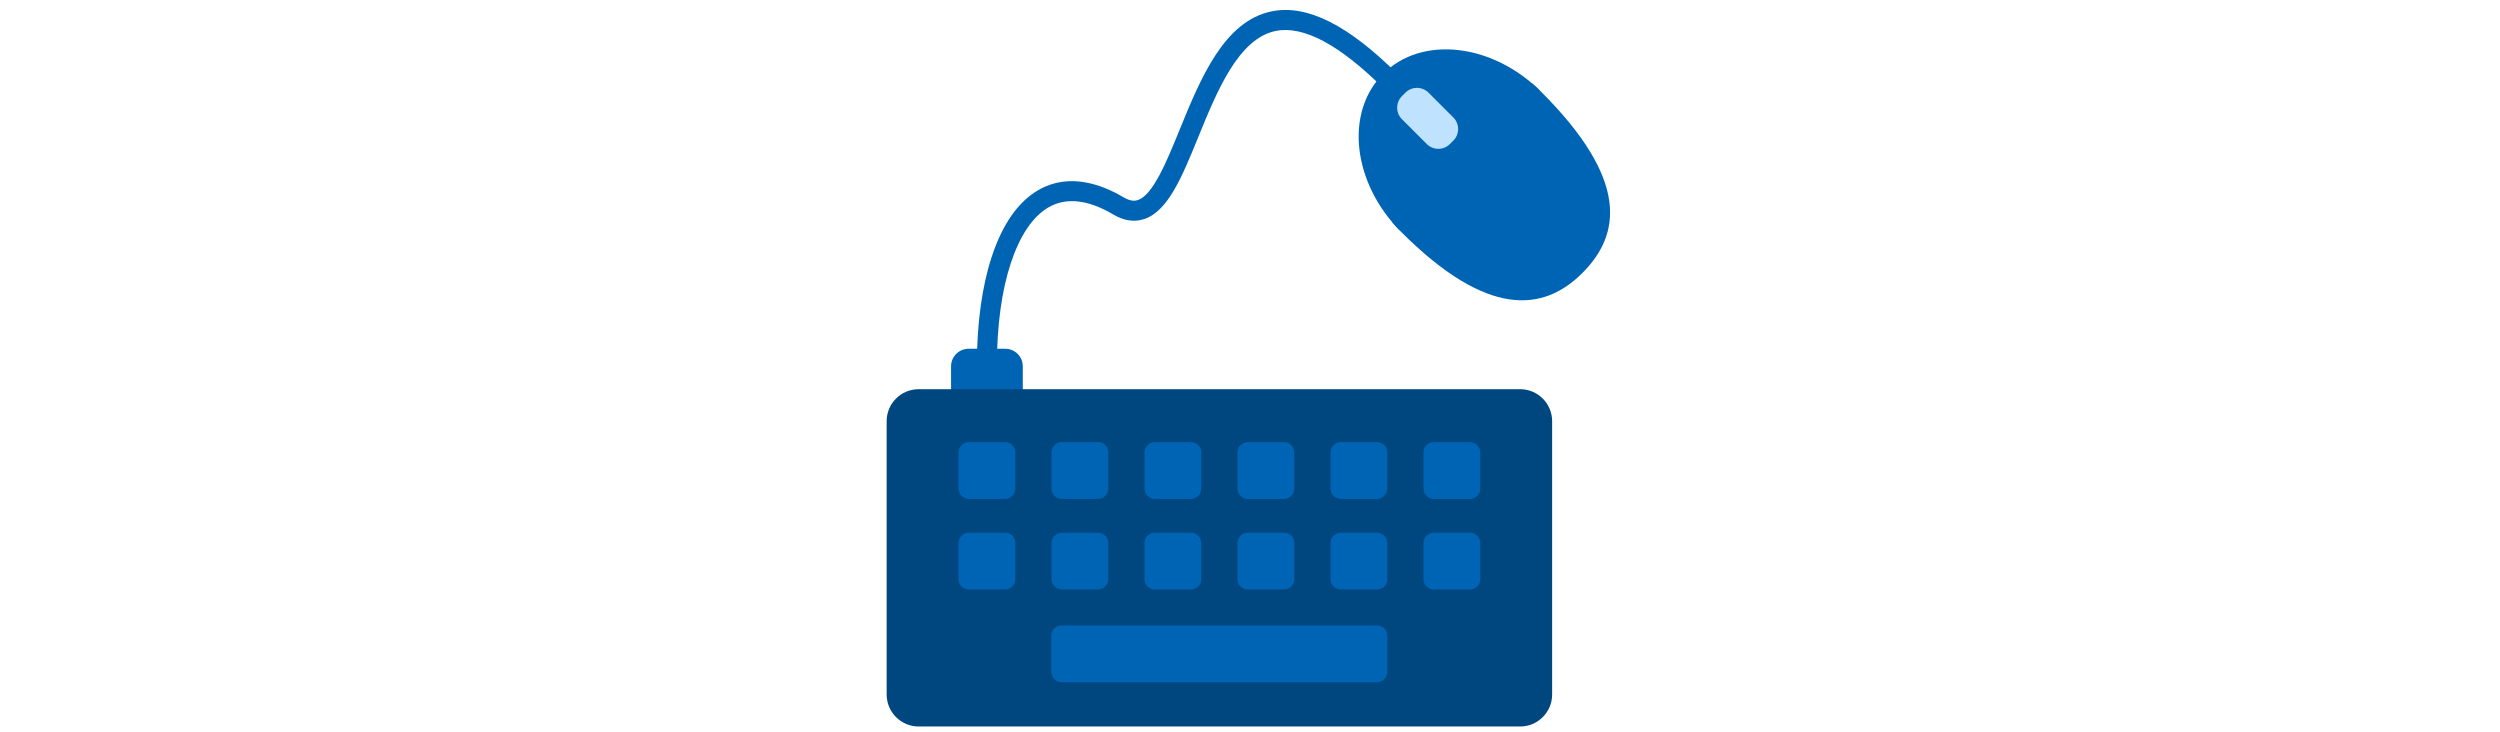 <svg id="th_fir_u1F5A6-keyboardandmouse" width="100%" height="100%" xmlns="http://www.w3.org/2000/svg" version="1.1" xmlns:xlink="http://www.w3.org/1999/xlink" xmlns:svgjs="http://svgjs.com/svgjs" preserveAspectRatio="xMidYMid meet" viewBox="0 0 512 512" style="height:150px" data-uid="fir_u1F5A6-keyboardandmouse" data-keyword="u1F5A6-keyboardandmouse" data-complex="true" data-coll="fir" data-c="{&quot;819096&quot;:[&quot;fir_u1F5A6-keyboardandmouse_l_0&quot;,&quot;fir_u1F5A6-keyboardandmouse_l_5&quot;],&quot;adb8bc&quot;:[&quot;fir_u1F5A6-keyboardandmouse_l_1&quot;,&quot;fir_u1F5A6-keyboardandmouse_l_4&quot;],&quot;c5cfd1&quot;:[&quot;fir_u1F5A6-keyboardandmouse_l_2&quot;],&quot;597b91&quot;:[&quot;fir_u1F5A6-keyboardandmouse_l_3&quot;],&quot;1c4c5a&quot;:[&quot;fir_u1F5A6-keyboardandmouse_l_6&quot;]}" data-colors="[&quot;#819096&quot;,&quot;#adb8bc&quot;,&quot;#c5cfd1&quot;,&quot;#597b91&quot;,&quot;#1c4c5a&quot;]"><defs id="SvgjsDefs13068"></defs><path id="fir_u1F5A6-keyboardandmouse_l_0" d="M79.098 254.454H65.098C65.098 226.089 68.662 200.223 75.405 179.652C82.939 156.668 94.023 140.87 108.351 132.698C129.567 120.596 152.262 128.845 167.564 137.895C172.724 140.946 175.787 140.471 177.644 139.846C188.209 136.29 197.69 113.047 206.859 90.569C221.374 54.984 237.826 14.651 271.255 7.907C295.903 2.938 324.868 17.512 359.819 52.463L349.919 62.362C318.977 31.419 293.451 17.712 274.023 21.63C247.954 26.889 233.008 63.529 219.822 95.856C208.515 123.574 198.751 147.512 182.11 153.113C175.212 155.436 167.92 154.369 160.438 149.944C142.825 139.527 127.635 137.816 115.288 144.858C92.964 157.591 79.098 199.585 79.098 254.454Z " data-color-original="#819096" fill="#0064b5" class="819096"></path><path id="fir_u1F5A6-keyboardandmouse_l_1" d="M84.916 293.948H59.279C52.512 293.948 47.026 288.462 47.026 281.695V256.058C47.026 249.291 52.512 243.805 59.279 243.805H84.916C91.683 243.805 97.169 249.291 97.169 256.058V281.695C97.169 288.462 91.684 293.948 84.916 293.948Z " data-color-original="#adb8bc" fill="#0064b5" class="adb8bc"></path><path id="fir_u1F5A6-keyboardandmouse_l_2" d="M444.836 507.858H24.377C12.02 507.858 2.002 497.84 2.002 485.483V294.438C2.002 282.081 12.02 272.063 24.377 272.063H444.837C457.194 272.063 467.212 282.081 467.212 294.438V485.484C467.211 497.84 457.193 507.858 444.836 507.858Z " data-color-original="#c5cfd1" fill="#00467f" class="c5cfd1"></path><path id="fir_u1F5A6-keyboardandmouse_l_3" d="M351.971 444.517V469.652A7.293 7.293 0 0 1 344.678 476.945H124.387A7.293 7.293 0 0 1 117.094 469.652V444.517A7.293 7.293 0 0 1 124.387 437.224H344.679A7.293 7.293 0 0 1 351.971 444.517ZM84.665 372.368H59.53A7.293 7.293 0 0 0 52.237 379.661V404.796A7.293 7.293 0 0 0 59.53 412.089H84.665A7.293 7.293 0 0 0 91.958 404.796V379.661A7.293 7.293 0 0 0 84.665 372.368ZM149.669 372.368H124.534A7.293 7.293 0 0 0 117.241 379.661V404.796A7.293 7.293 0 0 0 124.534 412.089H149.669A7.293 7.293 0 0 0 156.962 404.796V379.661A7.294 7.294 0 0 0 149.669 372.368ZM214.672 372.368H189.537A7.293 7.293 0 0 0 182.244 379.661V404.796A7.293 7.293 0 0 0 189.537 412.089H214.672A7.293 7.293 0 0 0 221.965 404.796V379.661A7.293 7.293 0 0 0 214.672 372.368ZM279.675 372.368H254.54A7.293 7.293 0 0 0 247.247 379.661V404.796A7.293 7.293 0 0 0 254.54 412.089H279.675A7.293 7.293 0 0 0 286.968 404.796V379.661A7.293 7.293 0 0 0 279.675 372.368ZM344.679 372.368H319.544A7.293 7.293 0 0 0 312.251 379.661V404.796A7.293 7.293 0 0 0 319.544 412.089H344.679A7.293 7.293 0 0 0 351.972 404.796V379.661A7.294 7.294 0 0 0 344.679 372.368ZM409.682 372.368H384.547A7.293 7.293 0 0 0 377.254 379.661V404.796A7.293 7.293 0 0 0 384.547 412.089H409.682A7.293 7.293 0 0 0 416.975 404.796V379.661A7.293 7.293 0 0 0 409.682 372.368ZM84.665 309.058H59.53A7.293 7.293 0 0 0 52.237 316.351V341.486A7.293 7.293 0 0 0 59.53 348.779H84.665A7.293 7.293 0 0 0 91.958 341.486V316.351A7.293 7.293 0 0 0 84.665 309.058ZM149.669 309.058H124.534A7.293 7.293 0 0 0 117.241 316.351V341.486A7.293 7.293 0 0 0 124.534 348.779H149.669A7.293 7.293 0 0 0 156.962 341.486V316.351A7.294 7.294 0 0 0 149.669 309.058ZM214.672 309.058H189.537A7.293 7.293 0 0 0 182.244 316.351V341.486A7.293 7.293 0 0 0 189.537 348.779H214.672A7.293 7.293 0 0 0 221.965 341.486V316.351A7.293 7.293 0 0 0 214.672 309.058ZM279.675 309.058H254.54A7.293 7.293 0 0 0 247.247 316.351V341.486A7.293 7.293 0 0 0 254.54 348.779H279.675A7.293 7.293 0 0 0 286.968 341.486V316.351A7.293 7.293 0 0 0 279.675 309.058ZM344.679 309.058H319.544A7.293 7.293 0 0 0 312.251 316.351V341.486A7.293 7.293 0 0 0 319.544 348.779H344.679A7.293 7.293 0 0 0 351.972 341.486V316.351A7.294 7.294 0 0 0 344.679 309.058ZM409.682 309.058H384.547A7.293 7.293 0 0 0 377.254 316.351V341.486A7.293 7.293 0 0 0 384.547 348.779H409.682A7.293 7.293 0 0 0 416.975 341.486V316.351A7.293 7.293 0 0 0 409.682 309.058Z " data-color-original="#597b91" fill="#0064b5" class="597b91"></path><path id="fir_u1F5A6-keyboardandmouse_l_4" d="M459.543 64.167C521.056 125.68 515.359 163.823 488.318 190.863S422.113 222.579 361.622 162.088C327.65 128.115 322.03 78.654 349.07 51.614S425.571 30.194 459.543 64.167Z " data-color-original="#adb8bc" fill="#0064b5" class="adb8bc"></path><path id="fir_u1F5A6-keyboardandmouse_l_5" d="M452.924 58.067C448.127 69.053 437.304 88.423 413.957 112.257L351.192 49.491L346.948 53.736L409.705 116.494C390.621 135.179 374.493 145.688 364.186 151.238A115.846 115.846 0 0 1 355.523 155.468A110.735 110.735 0 0 0 360.482 160.9C372.792 155.22 392.708 143.374 416.769 119.312C440.83 95.251 452.677 75.335 458.356 63.025A110.8 110.8 0 0 0 452.924 58.067Z " data-color-original="#819096" fill="#0064b5" class="819096"></path><path id="fir_u1F5A6-keyboardandmouse_l_6" d="M398.159 98.273L395.728 100.704C391.27 105.162 384.042 105.162 379.584 100.704L362.216 83.336C357.758 78.878 357.758 71.65 362.216 67.192L364.647 64.761C369.105 60.303 376.333 60.303 380.791 64.761L398.159 82.129C402.617 86.586 402.617 93.814 398.159 98.273Z " data-color-original="#1c4c5a" fill="#bfe2ff" class="1c4c5a"></path></svg>